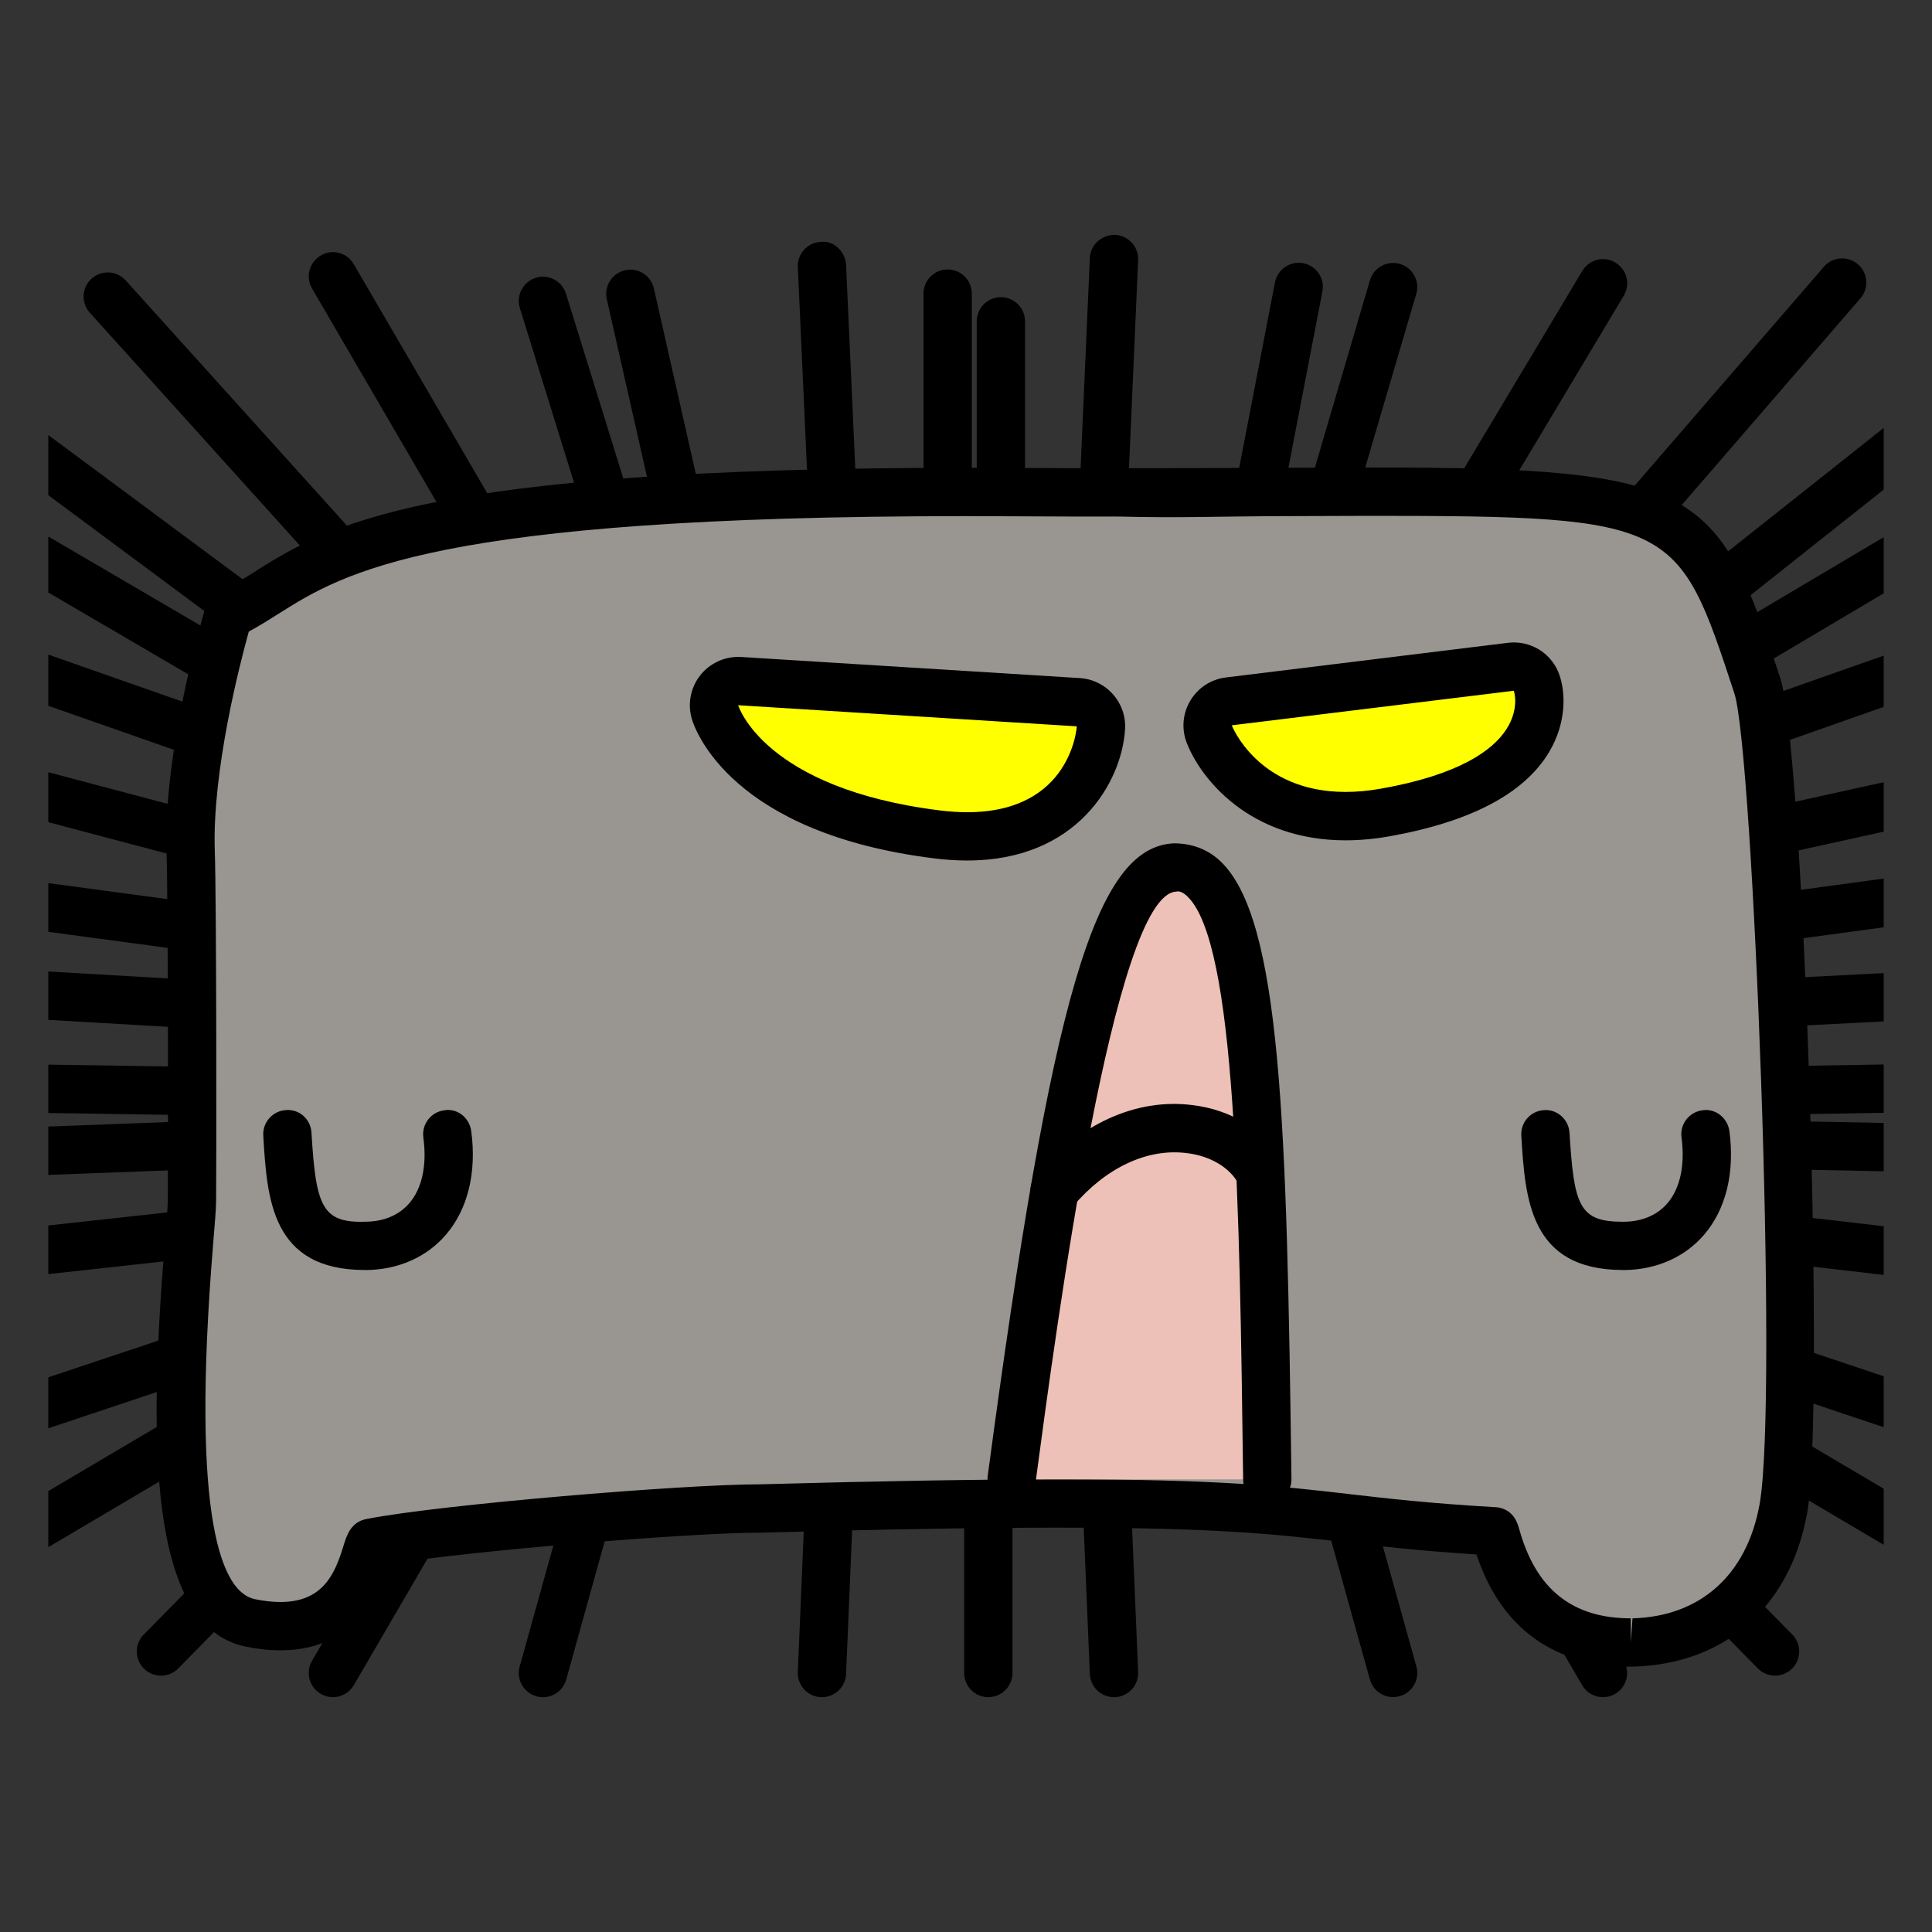 <svg xmlns:x="http://ns.adobe.com/Extensibility/1.0/" xmlns:i="http://ns.adobe.com/AdobeIllustrator/10.0/" xmlns:graph="http://ns.adobe.com/Graphs/1.0/" xmlns="http://www.w3.org/2000/svg" xmlns:xlink="http://www.w3.org/1999/xlink" xmlns:a="http://ns.adobe.com/AdobeSVGViewerExtensions/3.0/" version="1.1" x="0px" y="0px" viewBox="0 0 40 40" enable-background="new 0 0 40 40" xml:space="preserve"><rect x="0" y="0" width="40" height="40" fill="#333333" stroke="none"/><g><path d="M20.462,27.961c-0.276,0-0.5,0.224-0.5,0.5v6.177c0,0.276,0.224,0.5,0.5,0.5s0.5-0.224,0.5-0.5v-6.177   C20.962,28.185,20.738,27.961,20.462,27.961z M22.784,27.961c-0.276,0.012-0.49,0.245-0.479,0.521l0.259,6.177   c0.012,0.27,0.233,0.479,0.5,0.479h0.021c0.276-0.012,0.49-0.245,0.479-0.521l-0.259-6.177   C23.293,28.164,23.043,27.945,22.784,27.961z M23.085,4.862c-0.275-0.002-0.509,0.203-0.521,0.479l-0.259,5.893   c-0.012,0.275,0.202,0.509,0.479,0.521h0.021c0.267,0,0.487-0.21,0.5-0.479l0.259-5.893C23.575,5.108,23.361,4.875,23.085,4.862z    M26.983,5.449c-0.27-0.051-0.533,0.124-0.586,0.396l-1.025,5.314c-0.052,0.271,0.125,0.533,0.396,0.586   c0.032,0.006,0.063,0.009,0.096,0.009c0.234,0,0.443-0.166,0.49-0.405l1.025-5.314C27.432,5.764,27.255,5.502,26.983,5.449z    M27.764,28.903c-0.074-0.267-0.35-0.424-0.615-0.348c-0.267,0.074-0.422,0.35-0.348,0.615l1.561,5.601   c0.062,0.222,0.263,0.366,0.481,0.366c0.044,0,0.089-0.006,0.134-0.019c0.267-0.074,0.422-0.35,0.348-0.615L27.764,28.903z    M20.722,6.153c-0.276,0-0.5,0.224-0.5,0.5v4.602c0,0.276,0.224,0.5,0.5,0.5s0.5-0.224,0.5-0.5V6.653   C21.222,6.377,20.998,6.153,20.722,6.153z M17.299,27.961c-0.266,0.002-0.509,0.203-0.521,0.479l-0.26,6.177   c-0.012,0.276,0.203,0.51,0.479,0.521h0.021c0.266,0,0.488-0.21,0.499-0.479l0.26-6.177C17.789,28.206,17.575,27.973,17.299,27.961   z M16.995,5.008c-0.276,0.012-0.49,0.246-0.477,0.521l0.26,5.748c0.012,0.269,0.233,0.478,0.499,0.478c0.008,0,0.016,0,0.023-0.001   c0.276-0.012,0.49-0.246,0.477-0.521l-0.26-5.748C17.504,5.208,17.257,4.972,16.995,5.008z M20.12,11.255V6.079   c0-0.276-0.224-0.5-0.5-0.5s-0.5,0.224-0.5,0.5v5.176c0,0.276,0.224,0.5,0.5,0.5S20.12,11.531,20.12,11.255z M11.718,6.081   c-0.082-0.263-0.359-0.413-0.625-0.329c-0.264,0.082-0.412,0.362-0.33,0.626l1.559,5.025c0.066,0.214,0.264,0.352,0.478,0.352   c0.049,0,0.099-0.007,0.148-0.022c0.264-0.082,0.412-0.362,0.33-0.626L11.718,6.081z M28.983,5.464   c-0.263-0.076-0.543,0.074-0.62,0.339l-1.561,5.312c-0.078,0.265,0.073,0.543,0.339,0.62c0.047,0.014,0.094,0.021,0.141,0.021   c0.217,0,0.416-0.142,0.479-0.359l1.561-5.312C29.4,5.819,29.249,5.541,28.983,5.464z M34.524,15.681   c0.072,0.206,0.266,0.334,0.472,0.334c0.055,0,0.111-0.009,0.166-0.028L39,14.635v-1.061l-4.17,1.469   C34.569,15.135,34.433,15.42,34.524,15.681z M34.501,19.305c0.033,0.251,0.248,0.433,0.494,0.433c0.022,0,0.045-0.001,0.068-0.005   L39,19.199V18.19l-4.071,0.552C34.655,18.779,34.464,19.031,34.501,19.305z M34.508,17.695c0.052,0.233,0.258,0.393,0.488,0.393   c0.035,0,0.071-0.004,0.107-0.012L39,17.219v-1.024L34.889,17.1C34.619,17.159,34.448,17.426,34.508,17.695z M34.496,23.661   c-0.005,0.276,0.214,0.504,0.49,0.51L39,24.25v-1l-3.994-0.079C34.714,23.16,34.502,23.386,34.496,23.661z M34.496,22.613   c0.005,0.273,0.228,0.492,0.5,0.492h0.008L39,23.04v-1.001l-4.012,0.066C34.712,22.11,34.491,22.338,34.496,22.613z M32.08,12.859   c0.095,0.082,0.211,0.122,0.327,0.122c0.14,0,0.279-0.059,0.378-0.173l5.733-6.631c0.181-0.209,0.158-0.524-0.051-0.705   s-0.523-0.158-0.705,0.051l-5.733,6.631C31.849,12.363,31.871,12.679,32.08,12.859z M30.369,28.808   c-0.14-0.239-0.447-0.321-0.684-0.18c-0.238,0.139-0.319,0.444-0.18,0.684l3.251,5.578c0.093,0.159,0.26,0.248,0.432,0.248   c0.086,0,0.173-0.021,0.252-0.068c0.238-0.139,0.319-0.444,0.18-0.684L30.369,28.808z M29.681,11.728   c0.08,0.049,0.169,0.071,0.257,0.071c0.17,0,0.335-0.087,0.429-0.243l3.251-5.433c0.143-0.237,0.065-0.544-0.172-0.686   c-0.235-0.145-0.544-0.065-0.686,0.172l-3.251,5.433C29.366,11.279,29.443,11.586,29.681,11.728z M34.566,14.332   c0.093,0.157,0.26,0.245,0.43,0.245c0.087,0,0.175-0.022,0.255-0.07L39,12.284v-1.162l-4.259,2.525   C34.504,13.788,34.425,14.095,34.566,14.332z M34.928,12.09c-0.217,0.172-0.253,0.486-0.081,0.702   c0.099,0.125,0.244,0.189,0.392,0.189c0.109,0,0.219-0.035,0.311-0.108L39,10.137V8.86L34.928,12.09z M34.497,20.878   c0.014,0.268,0.234,0.475,0.499,0.475c0.008,0,0.017,0,0.025-0.001L39,21.147v-1l-4.029,0.206   C34.694,20.367,34.482,20.603,34.497,20.878z M5.518,28.783c-0.14-0.237-0.446-0.316-0.685-0.177L1,30.871v1.161l4.341-2.564   C5.579,29.327,5.658,29.021,5.518,28.783z M7.192,30.271c-0.197-0.194-0.514-0.192-0.707,0.006l-3.509,3.565   c-0.194,0.196-0.191,0.514,0.006,0.707c0.097,0.096,0.224,0.144,0.351,0.144c0.129,0,0.258-0.05,0.356-0.149l3.509-3.565   C7.392,30.782,7.389,30.465,7.192,30.271z M5.561,27.521c-0.087-0.263-0.372-0.405-0.632-0.316L1,28.516v1.055l4.245-1.417   C5.507,28.065,5.648,27.782,5.561,27.521z M5.584,25.371c-0.031-0.274-0.276-0.474-0.552-0.442L1,25.372v1.007l4.142-0.456   C5.416,25.893,5.614,25.646,5.584,25.371z M5.087,16.015c0.207,0,0.4-0.129,0.472-0.335c0.091-0.261-0.046-0.546-0.306-0.637   L1,13.553v1.06l3.921,1.374C4.976,16.006,5.032,16.015,5.087,16.015z M5.586,23.652c-0.01-0.276-0.216-0.479-0.519-0.481L1,23.324   v1.001l4.106-0.154C5.382,24.16,5.597,23.928,5.586,23.652z M34.522,27.52c-0.088,0.262,0.053,0.546,0.314,0.633L39,29.548v-1.054   l-3.845-1.289C34.895,27.114,34.609,27.258,34.522,27.52z M12.934,28.556c-0.266-0.074-0.542,0.081-0.616,0.348l-1.559,5.601   c-0.074,0.266,0.082,0.541,0.348,0.615c0.045,0.013,0.09,0.019,0.135,0.019c0.219,0,0.419-0.145,0.481-0.366l1.559-5.601   C13.355,28.905,13.199,28.63,12.934,28.556z M34.499,25.368c-0.031,0.274,0.165,0.522,0.439,0.555L39,26.396v-1.008l-3.946-0.46   C34.786,24.9,34.532,25.094,34.499,25.368z M34.565,28.783c-0.141,0.237-0.062,0.544,0.177,0.685L39,31.983v-1.161l-3.75-2.216   C35.016,28.467,34.707,28.544,34.565,28.783z M33.596,30.277c-0.193-0.197-0.513-0.199-0.707-0.006   c-0.197,0.194-0.199,0.511-0.006,0.707l3.511,3.565c0.098,0.1,0.228,0.149,0.356,0.149c0.127,0,0.254-0.048,0.351-0.144   c0.197-0.194,0.199-0.511,0.006-0.707L33.596,30.277z M7.581,12.816c0.099,0.109,0.235,0.165,0.371,0.165   c0.12,0,0.239-0.043,0.335-0.129c0.205-0.185,0.221-0.501,0.036-0.706L2.602,5.805c-0.186-0.206-0.501-0.22-0.706-0.036   C1.691,5.953,1.675,6.27,1.86,6.475L7.581,12.816z M5.087,21.353c0.263,0,0.483-0.205,0.499-0.471   c0.016-0.275-0.194-0.513-0.47-0.528L1,20.113v1.002l4.058,0.236C5.068,21.353,5.078,21.353,5.087,21.353z M4.843,12.981   c0.153,0,0.304-0.07,0.402-0.202c0.165-0.222,0.118-0.535-0.104-0.699L1,9.007v1.245l3.545,2.631   C4.635,12.949,4.739,12.981,4.843,12.981z M7.325,5.47C7.186,5.231,6.88,5.147,6.641,5.29c-0.238,0.139-0.319,0.444-0.18,0.684   l3.25,5.577c0.093,0.159,0.26,0.248,0.433,0.248c0.085,0,0.172-0.021,0.251-0.068c0.238-0.139,0.319-0.444,0.18-0.684L7.325,5.47z    M13.538,5.973c-0.061-0.27-0.329-0.441-0.598-0.377c-0.27,0.061-0.438,0.328-0.377,0.598l1.17,5.172   c0.053,0.232,0.259,0.39,0.487,0.39c0.037,0,0.074-0.004,0.111-0.013c0.27-0.061,0.438-0.328,0.377-0.598L13.538,5.973z    M10.394,28.628c-0.238-0.142-0.545-0.059-0.684,0.18l-3.25,5.578c-0.139,0.239-0.058,0.545,0.181,0.684   c0.079,0.047,0.166,0.068,0.251,0.068c0.172,0,0.34-0.089,0.433-0.248l3.25-5.578C10.713,29.072,10.633,28.767,10.394,28.628z    M5.087,23.105c0.272,0,0.496-0.219,0.5-0.492c0.004-0.276-0.216-0.504-0.492-0.508L1,22.042v1.001l4.079,0.062H5.087z    M5.086,14.577c0.172,0,0.339-0.089,0.432-0.248c0.139-0.238,0.059-0.544-0.179-0.684L1,11.108v1.159l3.834,2.241   C4.914,14.556,5,14.577,5.086,14.577z M4.029,19.696c0.247,0,0.461-0.183,0.495-0.434c0.037-0.273-0.155-0.525-0.429-0.562   L1,18.284v1.008l2.962,0.399C3.985,19.695,4.007,19.696,4.029,19.696z M5.087,18.088c0.221,0,0.423-0.148,0.483-0.372   c0.071-0.267-0.088-0.541-0.355-0.611L1,15.988v1.034l3.959,1.049C5.002,18.083,5.045,18.088,5.087,18.088z"></path><g><path fill="#999590" d="M15.735,31.232c11.822-0.326,10.402,0.193,15.206,0.472c0.061,0.024,0.338,2.327,2.863,2.303    c1.625-0.044,2.805-1.034,3.118-2.771c0.383-2.124-0.112-15.736-0.538-17.033c-1.56-4.751-1.343-3.932-15.439-4.013    C6.847,10.108,6.59,11.829,4.729,12.731c0,0-0.852,2.836-0.782,4.902c0.036,1.027,0.035,6.648,0.026,7.235    c-0.013,1.008-1.004,8.246,1.19,8.729c2.306,0.481,2.371-1.629,2.516-1.655C9.159,31.649,14.223,31.232,15.735,31.232z"></path><path d="M33.764,34.507c-1.119,0-2.56-0.41-3.195-2.324c-1.2-0.077-1.987-0.168-2.751-0.256c-1.385-0.16-2.581-0.299-5.882-0.299    c-1.628,0-3.652,0.034-6.187,0.104c-1.452,0-6.012,0.374-7.708,0.653c-0.167,0.53-0.639,1.783-2.237,1.783l0,0    c-0.232,0-0.482-0.027-0.742-0.082c-2.019-0.443-1.983-4.312-1.644-8.427c0.03-0.373,0.054-0.652,0.056-0.798    c0.008-0.574,0.009-6.196-0.026-7.211c-0.072-2.125,0.767-4.944,0.803-5.063c0.041-0.135,0.135-0.245,0.261-0.307    c0.258-0.125,0.483-0.268,0.723-0.419c1.537-0.97,3.449-2.176,14.765-2.176l0.949,0.003c0.793,0.005,1.539,0.006,2.245,0.006    c0.002,0,0.004,0,0.006,0c1.134,0,2.158-0.004,3.085-0.008l2.104-0.007c6.811,0,7.18,0.433,8.471,4.365    c0.487,1.483,0.929,15.209,0.556,17.278c-0.351,1.941-1.695,3.131-3.597,3.183C33.812,34.507,33.769,34.507,33.764,34.507z     M21.936,30.628c3.358,0,4.581,0.142,5.997,0.305c0.82,0.095,1.668,0.193,3.037,0.272c0.054,0.003,0.107,0.015,0.157,0.035    c0.236,0.095,0.294,0.302,0.333,0.439c0.345,1.229,1.099,1.827,2.304,1.827v0.5l0.035-0.5c1.405-0.038,2.367-0.898,2.631-2.36    c0.394-2.182-0.135-15.613-0.521-16.788c-1.162-3.539-1.207-3.678-7.521-3.678l-2.101,0.007c-0.93,0.004-1.938,0.039-3.095,0.008    c-0.708,0-1.455-0.001-2.251-0.006l-0.943-0.003c-11.026,0-12.879,1.169-14.231,2.021c-0.207,0.131-0.404,0.255-0.616,0.369    c-0.187,0.673-0.76,2.89-0.704,4.54c0.036,1.023,0.035,6.682,0.027,7.259c-0.002,0.157-0.026,0.462-0.06,0.866    c-0.48,5.828,0.201,7.223,0.857,7.367c0.188,0.039,0.369,0.06,0.533,0.06c0.879,0,1.128-0.574,1.307-1.162    c0.064-0.21,0.151-0.497,0.479-0.557c1.491-0.295,6.55-0.718,8.146-0.718C18.265,30.662,20.297,30.628,21.936,30.628z"></path></g><g><g><path fill="#FFFF00" d="M27.857,16.896c-2.141,0-2.795-1.629-2.822-1.698c-0.055-0.145-0.041-0.306,0.038-0.438     c0.079-0.133,0.215-0.221,0.368-0.239l5.84-0.717c0.021-0.003,0.041-0.004,0.061-0.004c0.21,0,0.401,0.133,0.472,0.335     c0.021,0.057,0.185,0.571-0.164,1.167c-0.431,0.735-1.434,1.246-2.98,1.52C28.389,16.872,28.116,16.896,27.857,16.896     L27.857,16.896z"></path></g><g><path d="M31.342,14.301c0,0,0.509,1.452-2.76,2.029c-0.262,0.046-0.503,0.066-0.725,0.066c-1.822,0-2.355-1.379-2.355-1.379     L31.342,14.301 M31.343,13.301c-0.041,0-0.082,0.002-0.123,0.008l-5.84,0.717c-0.306,0.037-0.577,0.214-0.735,0.479     c-0.159,0.264-0.187,0.587-0.075,0.874c0.29,0.75,1.309,2.019,3.288,2.019c0.287,0,0.59-0.027,0.897-0.081     c1.699-0.301,2.818-0.893,3.326-1.761c0.351-0.599,0.335-1.211,0.204-1.585C32.144,13.565,31.763,13.301,31.343,13.301     L31.343,13.301z"></path></g></g><g><g><path fill="#FFFF00" d="M20.026,17.315c-0.192,0-0.397-0.013-0.619-0.04c-3.944-0.488-4.578-2.447-4.603-2.53     c-0.047-0.157-0.015-0.327,0.086-0.455c0.095-0.12,0.24-0.189,0.392-0.189c0.01,0,7.042,0.438,7.042,0.438     c0.274,0.018,0.484,0.254,0.468,0.528C22.747,15.845,22.109,17.315,20.026,17.315z"></path></g><g><path d="M15.283,14.601l7.011,0.437c0,0-0.104,1.778-2.268,1.778c-0.173,0-0.358-0.012-0.559-0.036     C15.802,16.325,15.283,14.601,15.283,14.601 M15.283,13.601c-0.304,0-0.593,0.139-0.784,0.379     c-0.203,0.257-0.268,0.596-0.174,0.909c0.072,0.241,0.829,2.364,5.02,2.883c0.236,0.029,0.464,0.044,0.682,0.044     c2.278,0,3.201-1.626,3.266-2.72c0.032-0.55-0.386-1.022-0.936-1.057l-7.012-0.437C15.324,13.602,15.303,13.601,15.283,13.601     L15.283,13.601z"></path></g></g><g><path fill="#EDC1B7" d="M26.237,30.628c-0.1-7.695-0.211-12.74-1.907-12.668c-1.321,0.053-2.228,3.986-3.386,12.668"></path><path d="M20.945,31.128c-0.022,0-0.044-0.001-0.066-0.004c-0.274-0.037-0.466-0.288-0.43-0.562    c1.331-9.975,2.233-13.036,3.862-13.102c0.355,0.003,0.684,0.113,0.955,0.37c1.261,1.192,1.376,5.421,1.472,12.791    c0.004,0.276-0.218,0.503-0.493,0.507c-0.003,0-0.005,0-0.007,0c-0.273,0-0.496-0.22-0.5-0.493    c-0.074-5.718-0.144-11.119-1.158-12.079c-0.095-0.088-0.166-0.112-0.228-0.096c-1.286,0.051-2.467,8.902-2.912,12.234    C21.406,30.945,21.191,31.128,20.945,31.128z"></path></g><g><path d="M7.555,26.294c-1.939,0-2.027-1.478-2.104-2.782C5.434,23.236,5.645,23,5.92,22.983c0.286-0.022,0.513,0.194,0.529,0.47    c0.091,1.521,0.216,1.873,1.125,1.841c0.375-0.004,0.687-0.136,0.899-0.381c0.266-0.308,0.37-0.792,0.292-1.363    c-0.037-0.273,0.155-0.525,0.429-0.562c0.275-0.05,0.525,0.154,0.562,0.428c0.116,0.859-0.071,1.624-0.527,2.151    c-0.398,0.462-0.983,0.72-1.646,0.728C7.574,26.294,7.564,26.294,7.555,26.294z"></path></g><g><path d="M33.604,26.294c-1.938,0-2.027-1.477-2.107-2.781c-0.017-0.275,0.192-0.513,0.469-0.529    c0.274-0.022,0.512,0.193,0.529,0.469c0.093,1.507,0.198,1.842,1.1,1.842c0.01,0,0.02,0,0.028,0    c0.375-0.004,0.686-0.136,0.897-0.38c0.266-0.308,0.37-0.793,0.294-1.365c-0.037-0.273,0.155-0.525,0.429-0.562    c0.269-0.047,0.525,0.155,0.562,0.429c0.116,0.86-0.072,1.624-0.528,2.152c-0.398,0.46-0.982,0.718-1.644,0.726    C33.623,26.294,33.613,26.294,33.604,26.294z"></path></g><g><path d="M21.833,25.154c-0.114,0-0.229-0.039-0.323-0.118c-0.21-0.179-0.237-0.494-0.059-0.705    c0.894-1.057,2.069-1.598,3.229-1.452c0.835,0.097,1.53,0.541,1.858,1.188c0.126,0.246,0.027,0.547-0.219,0.672    c-0.244,0.126-0.547,0.028-0.672-0.219c-0.174-0.342-0.589-0.591-1.083-0.647c-0.821-0.102-1.676,0.309-2.351,1.105    C22.116,25.094,21.975,25.154,21.833,25.154z"></path></g></g></svg>